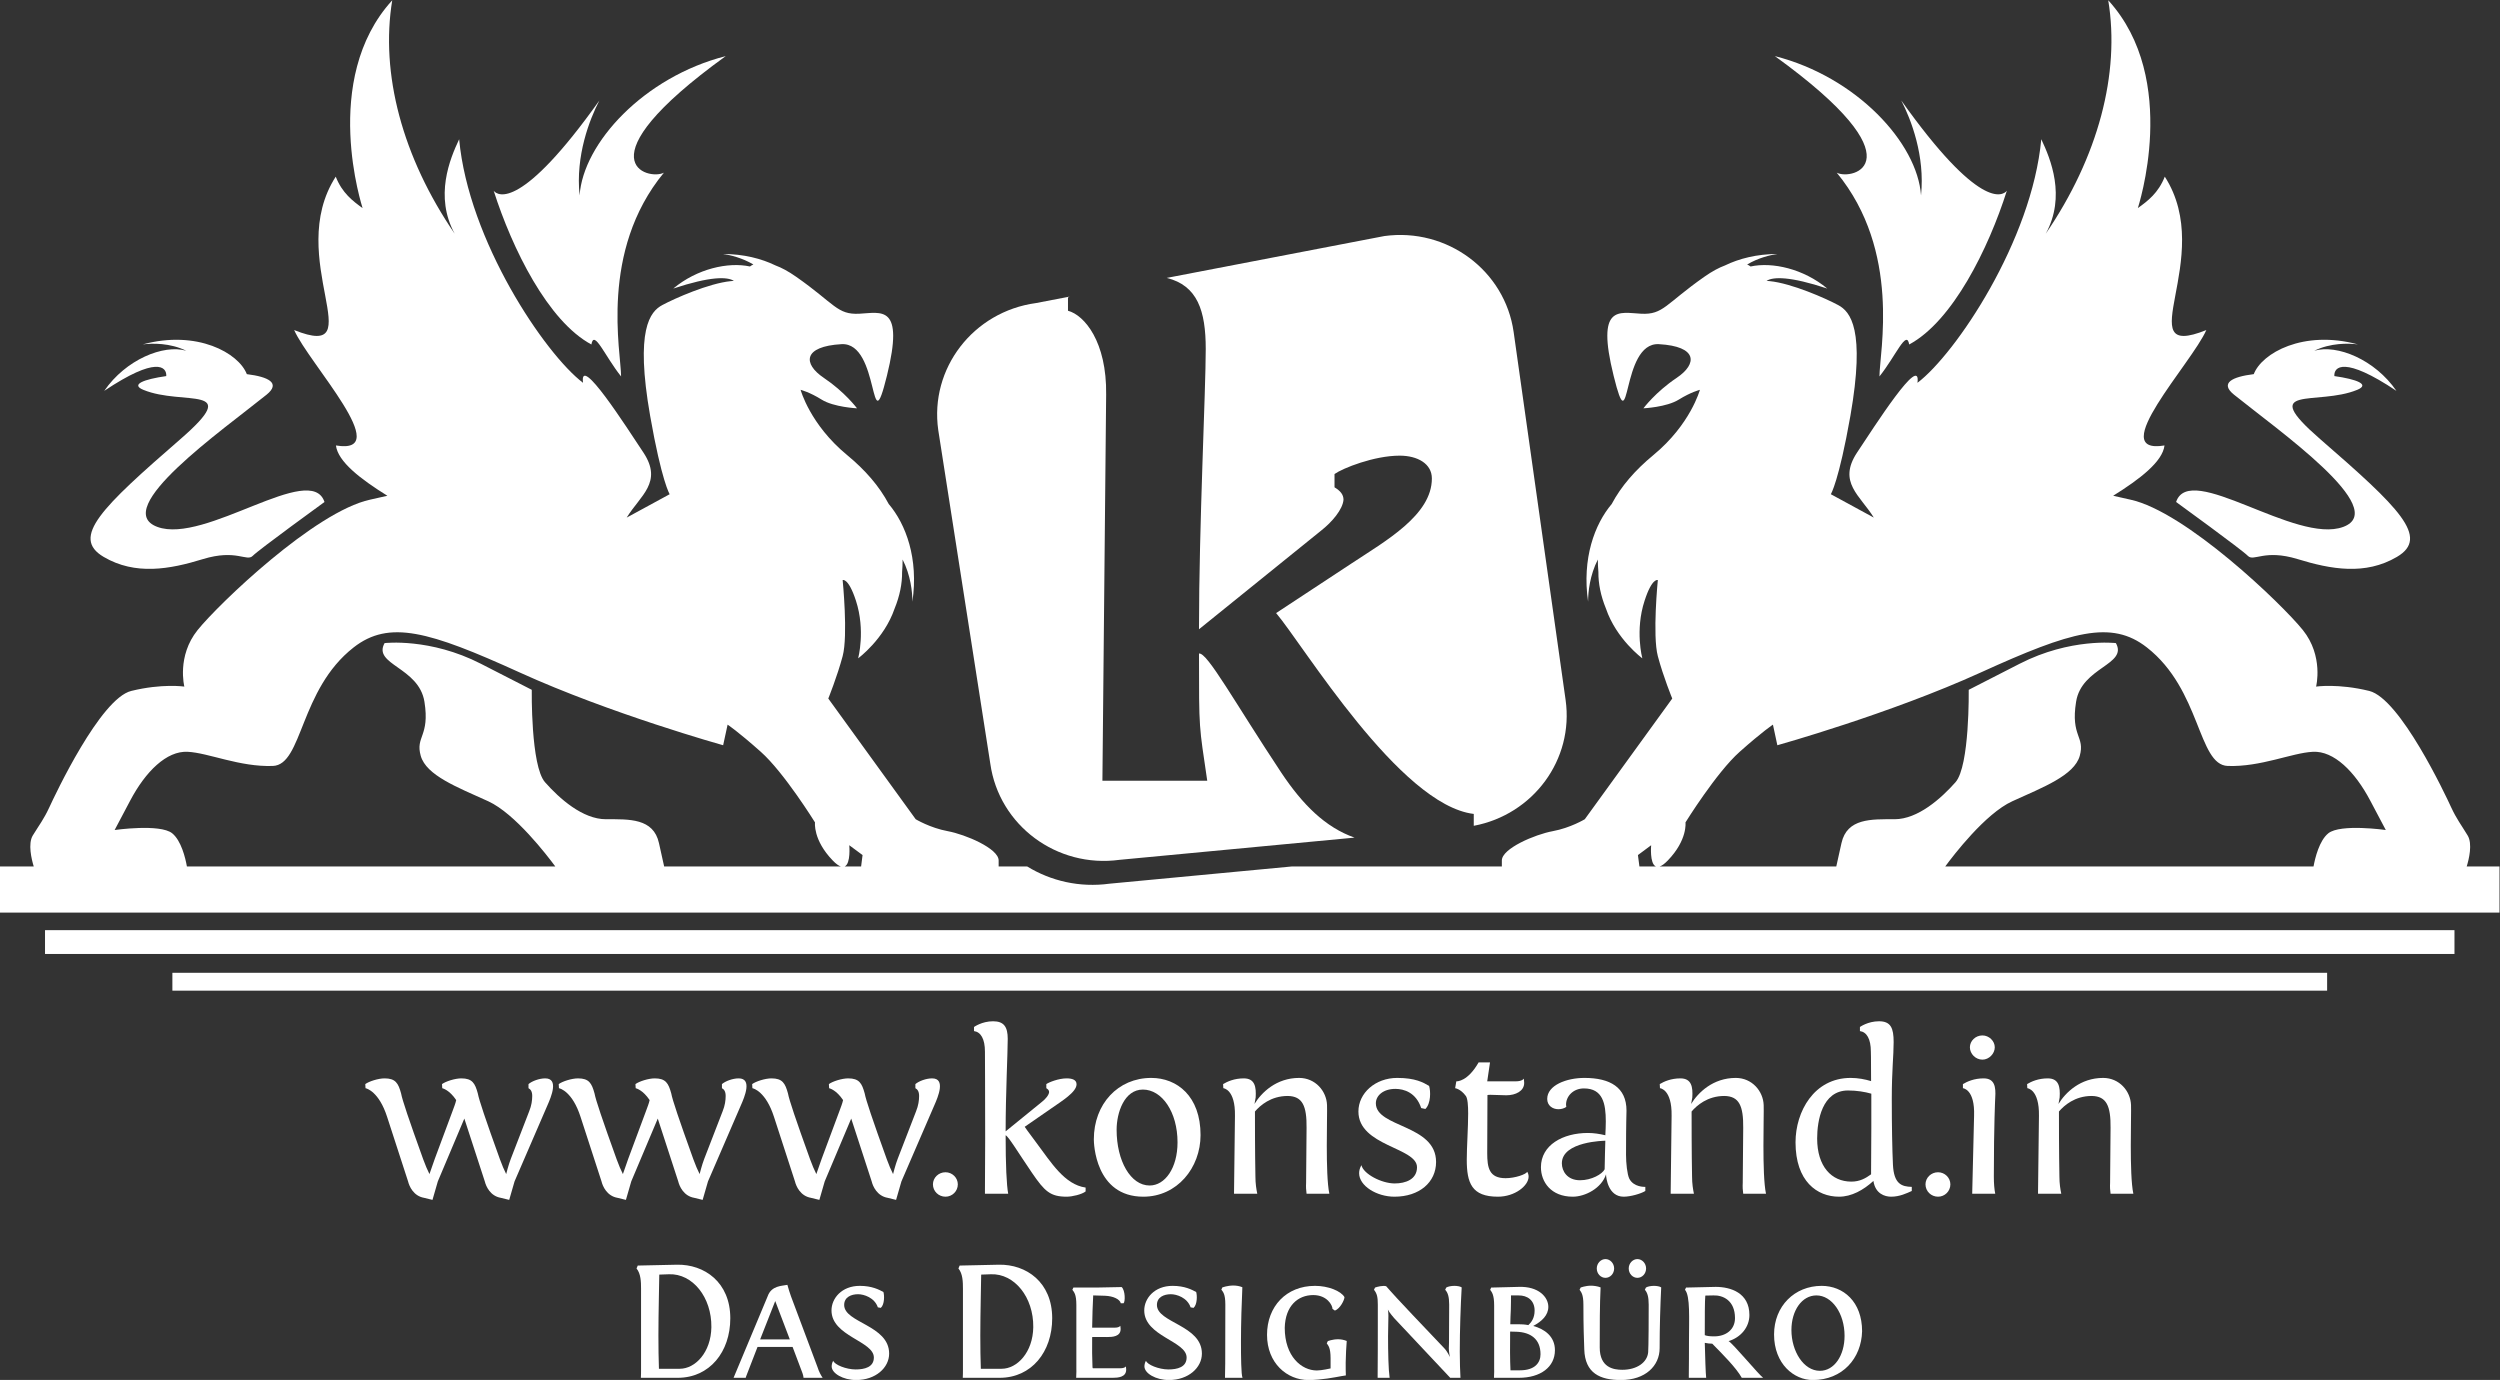 <?xml version="1.0" encoding="UTF-8" standalone="no"?>
<!DOCTYPE svg PUBLIC "-//W3C//DTD SVG 1.1//EN" "http://www.w3.org/Graphics/SVG/1.1/DTD/svg11.dtd">
<svg width="100%" height="100%" viewBox="0 0 2424 1338" version="1.1" xmlns="http://www.w3.org/2000/svg" xmlns:xlink="http://www.w3.org/1999/xlink" xml:space="preserve" xmlns:serif="http://www.serif.com/" style="fill-rule:evenodd;clip-rule:evenodd;stroke-linejoin:round;stroke-miterlimit:2;">
    <rect x="0" y="0" width="2424" height="1338" fill="#333333" stroke="none"/>
    <g transform="matrix(1,0,0,1,-468.52,-30.785)">
        <g transform="matrix(4.167,0,0,4.167,-100.394,-531.505)">
            <g transform="matrix(1.253,0,0,1.231,-85.83,-43.937)">
                <g transform="matrix(0.597,0,0,0.597,158.634,62.075)">
                    <g transform="matrix(1.524,0,0,1.524,-221.797,151.269)">
                        <rect x="201.414" y="194.329" width="439.797" height="3.711" style="fill:white;"/>
                    </g>
                    <g transform="matrix(1.524,0,0,1.524,-221.797,126.149)">
                        <rect x="175.418" y="201.953" width="491.787" height="4.947" style="fill:white;"/>
                    </g>
                    <g transform="matrix(1.524,0,0,1.524,215.493,167.305)">
                        <path d="M0,53.273C0.535,50.041 2.699,55.613 6.062,59.912C6.059,54.914 1.573,33.908 14.804,17.576C11.731,19.265 -2.655,15.492 27.419,-6.639C10.729,-2.315 -1.689,11.45 -2.404,22.306C-3.259,14.05 -0.38,6.536 1.631,2.58C-14.203,25.248 -19.055,22.472 -19.943,21.332C-16.179,33.35 -8.884,48.422 0,53.273" style="fill:white;fill-rule:nonzero;"/>
                    </g>
                    <g transform="matrix(1.524,0,0,1.524,87.656,286.977)">
                        <path d="M0,-5.593C-16.083,8.627 -22.431,14.83 -15.663,18.879C-9.209,22.746 -2.197,21.467 4.604,19.332C11.416,17.21 13.538,19.929 14.76,18.661C15.981,17.384 29.407,7.47 29.407,7.47C26.636,-1.081 5.017,16.326 -4.713,12.642C-14.443,8.96 8.647,-7.478 17.596,-14.833C20.508,-17.239 17.997,-18.533 13.555,-19.091C11.901,-23.459 3.436,-28.339 -7.696,-25.271C-5.722,-25.523 -2.127,-25.598 1.192,-23.951C-3.467,-25.326 -11.16,-22.118 -15.552,-15.616C-4.877,-22.894 -2.764,-20.623 -2.888,-18.688C-7.473,-18.021 -10.232,-16.942 -7.568,-15.831C0.537,-12.418 13.029,-17.114 0,-5.593" style="fill:white;fill-rule:nonzero;"/>
                    </g>
                    <g transform="matrix(1.524,0,0,1.524,726.431,301.058)">
                        <path d="M0,-24.073C8.95,-16.719 32.033,-0.281 22.312,3.402C12.588,7.086 -9.03,-10.321 -11.809,-1.772C-11.809,-1.772 1.614,8.143 2.836,9.421C4.06,10.689 6.181,7.969 12.991,10.092C19.805,12.226 26.796,13.506 33.259,9.638C40.036,5.59 33.688,-0.614 17.597,-14.834C4.568,-26.355 17.059,-21.658 25.163,-25.072C27.818,-26.183 25.078,-27.261 20.493,-27.928C20.361,-29.864 22.474,-32.135 33.159,-24.857C28.765,-31.36 21.062,-34.567 16.392,-33.192C19.723,-34.839 23.329,-34.764 25.294,-34.511C14.169,-37.579 5.684,-32.699 4.042,-28.332C-0.392,-27.773 -2.924,-26.48 0,-24.073" style="fill:white;fill-rule:nonzero;"/>
                    </g>
                    <g transform="matrix(1.524,0,0,1.524,755.786,164.62)">
                        <path d="M0,156.583C-1.849,158.103 -2.7,161.704 -3.021,163.473L-78.188,163.473C-76.542,161.186 -70.007,152.489 -64.515,149.937C-58.21,147.015 -51.857,144.562 -50.737,140.495C-49.618,136.428 -52.628,136.493 -51.486,129.27C-50.366,122.035 -40.88,121.586 -43.361,117.072C-43.361,117.072 -52.628,115.942 -63.012,121.365L-73.399,126.777C-73.399,126.777 -73.178,142.597 -76.099,145.98C-79.042,149.36 -83.784,153.664 -88.527,153.664C-93.271,153.664 -98.232,153.425 -99.373,158.628C-100.056,161.753 -100.313,162.994 -100.43,163.473L-136.477,163.473C-136.027,163.337 -135.489,162.937 -134.813,162.228C-130.75,157.947 -131.211,154.323 -131.211,154.323C-131.211,154.323 -124.888,143.938 -120.146,139.655C-115.403,135.361 -113.36,134.014 -113.36,134.014L-112.46,138.294C-112.46,138.294 -89.427,131.749 -70.919,123.165C-52.408,114.591 -44.278,112.212 -37.037,117.973C-25.971,126.777 -26.652,142.357 -20.547,142.595C-13.785,142.839 -7.46,139.877 -3.159,139.655C1.124,139.432 5.407,143.717 8.567,149.822L11.729,155.905C11.729,155.905 2.484,154.562 0,156.583M-140.613,163.473L-140.916,161.108L-138.215,159.066C-138.215,159.066 -138.56,162.871 -137.263,163.473L-140.613,163.473ZM-299.47,163.473L-302.819,163.473C-301.541,162.871 -301.888,159.066 -301.888,159.066L-299.176,161.108L-299.47,163.473ZM-339.673,163.473C-339.779,162.994 -340.047,161.753 -340.729,158.628C-341.85,153.425 -346.822,153.664 -351.565,153.664C-356.308,153.664 -361.051,149.36 -363.983,145.98C-366.923,142.597 -366.693,126.777 -366.693,126.777L-377.079,121.365C-387.465,115.942 -396.731,117.072 -396.731,117.072C-399.212,121.586 -389.727,122.035 -388.596,129.27C-387.465,136.493 -390.486,136.428 -389.354,140.495C-388.223,144.562 -381.891,147.015 -375.567,149.937C-370.096,152.489 -363.55,161.186 -361.893,163.473L-437.082,163.473C-437.391,161.704 -438.242,158.103 -440.086,156.583C-442.566,154.562 -451.832,155.905 -451.832,155.905L-448.67,149.822C-445.509,143.717 -441.215,139.432 -436.924,139.655C-432.631,139.877 -426.307,142.839 -419.534,142.595C-413.439,142.357 -414.12,126.777 -403.054,117.973C-395.802,112.212 -387.695,114.591 -369.174,123.165C-350.664,131.749 -327.631,138.294 -327.631,138.294L-326.721,134.014C-326.721,134.014 -324.689,135.361 -319.947,139.655C-315.205,143.938 -308.882,154.323 -308.882,154.323C-308.882,154.323 -309.332,157.947 -305.27,162.228C-304.6,162.937 -304.053,163.337 -303.617,163.473L-339.673,163.473ZM28.245,163.473C28.697,161.991 29.465,158.758 28.438,157.044C27.099,154.787 26.198,153.664 25.057,151.161C23.938,148.679 14.67,128.59 8.349,127.01C2.025,125.428 -2.498,126.108 -2.498,126.108C-2.498,126.108 -0.918,119.784 -5.199,114.361C-9.481,108.938 -29.133,89.747 -40.419,87.265C-41.731,86.98 -42.878,86.705 -43.918,86.462C-38.428,82.977 -33.839,79.381 -33.437,76.011C-45.624,78.072 -27.898,58.963 -24.901,52.036C-41.126,58.661 -22.747,36.985 -33.38,20.165C-34.691,23.549 -36.856,25.229 -38.878,26.695C-38.917,26.744 -30.143,0.013 -44.923,-16.479C-42.463,-1.253 -46.973,16.078 -57.68,32.024C-53.503,24.269 -56.69,16.47 -58.59,12.393C-60.5,33.464 -76.08,56.997 -83.859,62.995C-83.061,56.716 -92.747,72.232 -96.217,77.526C-100.165,83.67 -95.563,86.386 -92.771,90.999L-101.544,86.14C-101.544,86.14 -99.918,83.514 -97.553,69.876C-94.461,51.873 -97.553,48.194 -100.054,46.842C-102.535,45.482 -109.538,42.321 -114.041,41.87C-114.251,41.851 -114.47,41.833 -114.668,41.815C-113.305,40.941 -109.867,40.85 -102.269,43.414C-107.133,39.289 -113.5,37.847 -117.923,38.83C-118.111,38.681 -118.357,38.533 -118.621,38.413C-116.339,37.035 -113.954,36.455 -112.439,36.229C-116.677,36.243 -120.293,37.196 -123.171,38.622C-124.356,39.066 -125.746,39.809 -127.369,40.97C-135.272,46.611 -135.734,48.875 -140.236,48.644C-144.76,48.425 -149.504,46.611 -145.879,61.521C-142.276,76.417 -144.539,54.516 -136.634,54.966C-128.73,55.417 -128.73,59.039 -133.012,61.972C-137.314,64.901 -139.797,68.296 -139.797,68.296C-139.797,68.296 -135.054,68.065 -132.573,66.483C-130.071,64.901 -128.269,64.453 -128.269,64.453C-128.269,64.453 -130.171,71.639 -137.754,78C-141.47,81.125 -144.348,84.487 -146.272,88.18C-149.746,92.373 -152.366,99.48 -151.088,108.474C-151.088,106.434 -150.74,102.992 -149.099,99.707C-149.104,100.568 -149.054,101.444 -148.984,102.334C-149.015,104.666 -148.503,107.269 -147.451,109.881C-145.319,116.274 -140.018,120.235 -140.018,120.235C-140.018,120.235 -141.552,114.462 -139.558,108.268C-138.027,103.436 -136.854,103.976 -136.854,103.976C-136.854,103.976 -137.975,115.492 -136.854,119.786C-135.734,124.076 -133.912,128.59 -133.912,128.59L-151.762,153.664C-151.762,153.664 -154.685,155.465 -158.307,156.145C-161.93,156.824 -168.692,159.748 -168.692,162.228L-168.692,163.473L-211.504,163.473L-248.793,167.059C-254.877,167.901 -260.752,166.493 -265.583,163.473L-271.399,163.473L-271.399,162.228C-271.399,159.748 -278.173,156.824 -281.786,156.145C-285.398,155.465 -288.33,153.664 -288.33,153.664L-306.169,128.59C-306.169,128.59 -304.369,124.076 -303.239,119.786C-302.107,115.492 -303.239,103.976 -303.239,103.976C-303.239,103.976 -302.076,103.436 -300.526,108.268C-298.548,114.462 -300.075,120.235 -300.075,120.235C-300.075,120.235 -294.774,116.274 -292.629,109.881C-291.578,107.269 -291.078,104.666 -291.107,102.334C-291.029,101.444 -291,100.568 -291.002,99.707C-289.353,102.992 -289.005,106.434 -289.002,108.474C-287.716,99.48 -290.336,92.373 -293.83,88.18C-295.754,84.487 -298.613,81.125 -302.336,78C-309.921,71.639 -311.822,64.453 -311.822,64.453C-311.822,64.453 -310.011,64.901 -307.53,66.484C-305.049,68.065 -300.305,68.297 -300.305,68.297C-300.305,68.297 -302.788,64.901 -307.079,61.972C-311.372,59.039 -311.372,55.425 -303.467,54.966C-295.563,54.516 -297.813,76.417 -294.201,61.521C-290.59,46.611 -295.333,48.425 -299.846,48.644C-304.369,48.876 -304.817,46.611 -312.722,40.97C-314.35,39.809 -315.736,39.066 -316.92,38.622C-319.81,37.196 -323.415,36.243 -327.653,36.229C-326.148,36.456 -323.743,37.035 -321.46,38.413C-321.746,38.533 -321.97,38.681 -322.156,38.83C-326.593,37.848 -332.96,39.289 -337.812,43.415C-330.216,40.85 -326.788,40.941 -325.437,41.816C-325.633,41.834 -325.832,41.851 -326.05,41.871C-330.563,42.321 -337.567,45.483 -340.047,46.843C-342.528,48.194 -345.631,51.873 -342.528,69.876C-340.174,83.515 -338.546,86.141 -338.546,86.141L-347.318,90.999C-344.529,86.386 -339.917,83.671 -343.876,77.527C-347.342,72.232 -357.033,56.716 -356.229,62.995C-364.002,56.998 -379.604,33.465 -381.513,12.394C-383.403,16.471 -386.588,24.269 -382.423,32.025C-393.131,16.078 -397.629,-1.252 -395.171,-16.477C-409.951,0.014 -401.177,26.744 -401.225,26.696C-403.235,25.229 -405.403,23.549 -406.702,20.166C-417.343,36.985 -398.956,58.662 -415.191,52.036C-412.192,58.963 -394.468,78.074 -406.665,76.012C-406.255,79.382 -401.663,82.977 -396.164,86.463C-397.205,86.706 -398.359,86.981 -399.663,87.266C-410.958,89.747 -430.601,108.938 -434.893,114.361C-439.184,119.784 -437.605,126.108 -437.605,126.108C-437.605,126.108 -442.116,125.428 -448.439,127.01C-454.765,128.59 -464.021,148.679 -465.149,151.161C-466.282,153.664 -467.181,154.787 -468.541,157.044C-469.558,158.758 -468.79,161.991 -468.345,163.473L-475.299,163.473L-475.299,173.062L34.937,173.062L34.937,163.473L28.245,163.473Z" style="fill:white;fill-rule:nonzero;"/>
                    </g>
                    <g transform="matrix(1.524,0,0,1.524,602.867,221.703)">
                        <path d="M0,-18.12C13.22,-1.788 8.726,19.217 8.723,24.215C12.084,19.917 14.258,14.345 14.792,17.577C23.667,12.726 30.974,-2.346 34.725,-14.364C33.838,-13.225 29.006,-10.448 13.172,-33.116C15.174,-29.161 18.042,-21.646 17.207,-13.39C16.473,-24.246 4.064,-38.011 -12.627,-42.335C17.448,-20.204 3.062,-16.432 0,-18.12" style="fill:white;fill-rule:nonzero;"/>
                    </g>
                    <g transform="matrix(1.524,0,0,1.524,430.107,263.619)">
                        <path d="M0,79.044C-9.471,64.517 -15.123,53.975 -16.805,54.28C-16.805,70.633 -16.805,68.949 -15.123,80.713L-36.52,80.713L-35.757,0.488C-35.61,-10.511 -40.187,-16.016 -43.546,-16.937L-43.546,-19.683C-43.546,-19.683 -43.436,-19.754 -43.218,-19.872L-50.079,-18.531C-62.88,-16.754 -71.812,-4.945 -70.027,7.847L-59.398,77.184C-57.616,89.986 -45.81,98.916 -33.019,97.139L14.941,92.525C8.958,90.37 4.361,85.687 0,79.044" style="fill:white;fill-rule:nonzero;"/>
                    </g>
                    <g transform="matrix(1.524,0,0,1.524,502.372,367.774)">
                        <path d="M0,-80.847C-1.776,-93.639 -13.593,-102.574 -26.387,-100.797L-70.807,-92.1C-64.539,-90.517 -62.847,-85.289 -62.847,-77.333C-62.847,-68.623 -64.225,-40.506 -64.225,-19.105L-39.313,-39.589C-37.021,-41.418 -34.89,-44.013 -34.729,-46.008C-34.729,-47.071 -35.34,-47.839 -36.563,-48.599L-36.563,-51.354C-34.89,-52.572 -28.464,-55.174 -23.271,-55.174C-19.601,-55.174 -16.692,-53.492 -16.692,-50.433C-16.692,-42.795 -26.168,-37.448 -33.202,-32.707L-48.485,-22.469C-42.983,-15.899 -23.271,17.417 -8.142,19.259L-8.142,21.727C4.003,19.394 12.322,7.966 10.604,-4.421L0,-80.847Z" style="fill:white;fill-rule:nonzero;"/>
                    </g>
                </g>
                <g transform="matrix(1,0,0,1,4.2,0)">
                    <g transform="matrix(43.176,0,0,43.176,240.664,370.949)">
                        <path d="M0.322,-0.054L0.436,-0.329L0.524,-0.054C0.529,-0.033 0.547,0.01 0.593,0.018L0.629,0.027L0.652,-0.054L0.793,-0.386C0.81,-0.425 0.843,-0.505 0.784,-0.505C0.758,-0.505 0.727,-0.493 0.712,-0.48L0.712,-0.462C0.721,-0.457 0.728,-0.448 0.728,-0.428C0.728,-0.409 0.725,-0.386 0.715,-0.361L0.636,-0.153C0.626,-0.127 0.616,-0.086 0.616,-0.086C0.608,-0.102 0.597,-0.128 0.589,-0.151C0.527,-0.326 0.499,-0.411 0.494,-0.439C0.482,-0.484 0.47,-0.505 0.423,-0.505C0.396,-0.505 0.356,-0.492 0.34,-0.48L0.341,-0.462C0.344,-0.461 0.372,-0.454 0.401,-0.41C0.398,-0.395 0.391,-0.378 0.385,-0.361L0.309,-0.153C0.3,-0.127 0.286,-0.086 0.286,-0.086C0.278,-0.102 0.267,-0.128 0.259,-0.151C0.197,-0.326 0.169,-0.411 0.164,-0.439C0.152,-0.484 0.14,-0.505 0.093,-0.505C0.066,-0.505 0.026,-0.492 0.01,-0.48L0.011,-0.462C0.016,-0.461 0.069,-0.447 0.104,-0.336L0.194,-0.054C0.199,-0.033 0.217,0.01 0.263,0.018L0.299,0.027L0.322,-0.054Z" style="fill:white;fill-rule:nonzero;"/>
                    </g>
                    <g transform="matrix(43.176,0,0,43.176,276.586,370.949)">
                        <path d="M0.322,-0.054L0.436,-0.329L0.524,-0.054C0.529,-0.033 0.547,0.01 0.593,0.018L0.629,0.027L0.652,-0.054L0.793,-0.386C0.81,-0.425 0.843,-0.505 0.784,-0.505C0.758,-0.505 0.727,-0.493 0.712,-0.48L0.712,-0.462C0.721,-0.457 0.728,-0.448 0.728,-0.428C0.728,-0.409 0.725,-0.386 0.715,-0.361L0.636,-0.153C0.626,-0.127 0.616,-0.086 0.616,-0.086C0.608,-0.102 0.597,-0.128 0.589,-0.151C0.527,-0.326 0.499,-0.411 0.494,-0.439C0.482,-0.484 0.47,-0.505 0.423,-0.505C0.396,-0.505 0.356,-0.492 0.34,-0.48L0.341,-0.462C0.344,-0.461 0.372,-0.454 0.401,-0.41C0.398,-0.395 0.391,-0.378 0.385,-0.361L0.309,-0.153C0.3,-0.127 0.286,-0.086 0.286,-0.086C0.278,-0.102 0.267,-0.128 0.259,-0.151C0.197,-0.326 0.169,-0.411 0.164,-0.439C0.152,-0.484 0.14,-0.505 0.093,-0.505C0.066,-0.505 0.026,-0.492 0.01,-0.48L0.011,-0.462C0.016,-0.461 0.069,-0.447 0.104,-0.336L0.194,-0.054C0.199,-0.033 0.217,0.01 0.263,0.018L0.299,0.027L0.322,-0.054Z" style="fill:white;fill-rule:nonzero;"/>
                    </g>
                    <g transform="matrix(43.176,0,0,43.176,312.509,370.949)">
                        <path d="M0.322,-0.054L0.436,-0.329L0.524,-0.054C0.529,-0.033 0.547,0.01 0.593,0.018L0.629,0.027L0.652,-0.054L0.793,-0.386C0.81,-0.425 0.843,-0.505 0.784,-0.505C0.758,-0.505 0.727,-0.493 0.712,-0.48L0.712,-0.462C0.721,-0.457 0.728,-0.448 0.728,-0.428C0.728,-0.409 0.725,-0.386 0.715,-0.361L0.636,-0.153C0.626,-0.127 0.616,-0.086 0.616,-0.086C0.608,-0.102 0.597,-0.128 0.589,-0.151C0.527,-0.326 0.499,-0.411 0.494,-0.439C0.482,-0.484 0.47,-0.505 0.423,-0.505C0.396,-0.505 0.356,-0.492 0.34,-0.48L0.341,-0.462C0.344,-0.461 0.372,-0.454 0.401,-0.41C0.398,-0.395 0.391,-0.378 0.385,-0.361L0.309,-0.153C0.3,-0.127 0.286,-0.086 0.286,-0.086C0.278,-0.102 0.267,-0.128 0.259,-0.151C0.197,-0.326 0.169,-0.411 0.164,-0.439C0.152,-0.484 0.14,-0.505 0.093,-0.505C0.066,-0.505 0.026,-0.492 0.01,-0.48L0.011,-0.462C0.016,-0.461 0.069,-0.447 0.104,-0.336L0.194,-0.054C0.199,-0.033 0.217,0.01 0.263,0.018L0.299,0.027L0.322,-0.054Z" style="fill:white;fill-rule:nonzero;"/>
                    </g>
                    <g transform="matrix(43.176,0,0,43.176,344.352,370.949)">
                        <path d="M0.157,-0.041C0.157,-0.07 0.133,-0.094 0.104,-0.094C0.074,-0.094 0.05,-0.07 0.05,-0.041C0.05,-0.011 0.074,0.013 0.104,0.013C0.133,0.013 0.157,-0.011 0.157,-0.041Z" style="fill:white;fill-rule:nonzero;"/>
                    </g>
                    <g transform="matrix(43.176,0,0,43.176,351.85,370.949)">
                        <path d="M0.101,-0.24C0.101,-0.167 0.1,-0.082 0.1,-0.015L0.1,0L0.2,0C0.193,-0.038 0.189,-0.126 0.189,-0.256C0.202,-0.25 0.241,-0.183 0.302,-0.092C0.357,-0.01 0.381,0.013 0.452,0.013C0.475,0.013 0.517,0.003 0.533,-0.01L0.533,-0.027C0.442,-0.04 0.384,-0.138 0.322,-0.222C0.284,-0.273 0.271,-0.293 0.271,-0.293L0.386,-0.374C0.431,-0.406 0.494,-0.445 0.494,-0.479C0.494,-0.499 0.475,-0.505 0.451,-0.505C0.417,-0.505 0.375,-0.488 0.364,-0.48L0.364,-0.462C0.372,-0.457 0.376,-0.452 0.376,-0.445C0.375,-0.432 0.361,-0.415 0.346,-0.403L0.189,-0.273C0.189,-0.44 0.198,-0.615 0.198,-0.678C0.198,-0.73 0.182,-0.755 0.135,-0.755C0.087,-0.755 0.053,-0.73 0.053,-0.73L0.053,-0.712C0.082,-0.708 0.1,-0.678 0.1,-0.622C0.1,-0.622 0.101,-0.439 0.101,-0.24Z" style="fill:white;fill-rule:nonzero;"/>
                    </g>
                    <g transform="matrix(43.176,0,0,43.176,374.359,370.949)">
                        <path d="M0.047,-0.238C0.047,-0.393 0.151,-0.507 0.294,-0.507C0.405,-0.507 0.506,-0.427 0.506,-0.257C0.506,-0.113 0.405,0.013 0.26,0.013C0.052,0.013 0.047,-0.222 0.047,-0.238ZM0.145,-0.28C0.145,-0.144 0.205,-0.036 0.287,-0.036C0.353,-0.036 0.407,-0.112 0.407,-0.225C0.407,-0.358 0.34,-0.456 0.258,-0.456C0.178,-0.456 0.145,-0.355 0.145,-0.28Z" style="fill:white;fill-rule:nonzero;"/>
                    </g>
                    <g transform="matrix(43.176,0,0,43.176,398.235,370.949)">
                        <path d="M0.507,0C0.489,-0.085 0.499,-0.346 0.497,-0.388C0.495,-0.449 0.447,-0.507 0.377,-0.507C0.279,-0.507 0.215,-0.443 0.185,-0.393L0.19,-0.421C0.193,-0.467 0.187,-0.505 0.139,-0.505C0.098,-0.505 0.068,-0.491 0.05,-0.48L0.051,-0.462C0.051,-0.462 0.103,-0.458 0.101,-0.341L0.097,-0.004L0.097,0L0.197,0C0.193,-0.019 0.189,-0.045 0.189,-0.075C0.187,-0.181 0.187,-0.319 0.187,-0.36C0.209,-0.386 0.255,-0.428 0.328,-0.428C0.392,-0.427 0.41,-0.384 0.409,-0.288L0.407,-0.048C0.406,-0.03 0.407,-0.014 0.409,0L0.507,0Z" style="fill:white;fill-rule:nonzero;"/>
                    </g>
                    <g transform="matrix(43.176,0,0,43.176,423.58,370.949)">
                        <path d="M0.204,-0.459C0.241,-0.459 0.293,-0.443 0.315,-0.375L0.333,-0.371C0.357,-0.395 0.356,-0.449 0.349,-0.472C0.324,-0.487 0.29,-0.507 0.212,-0.507C0.117,-0.507 0.045,-0.44 0.045,-0.36C0.045,-0.208 0.297,-0.203 0.297,-0.116C0.297,-0.063 0.248,-0.045 0.201,-0.045C0.144,-0.045 0.066,-0.087 0.058,-0.125C0.051,-0.113 0.048,-0.101 0.048,-0.09C0.048,-0.034 0.124,0.013 0.2,0.013C0.307,0.013 0.379,-0.05 0.379,-0.139C0.379,-0.304 0.12,-0.289 0.12,-0.396C0.12,-0.429 0.151,-0.459 0.204,-0.459Z" style="fill:white;fill-rule:nonzero;"/>
                    </g>
                    <g transform="matrix(43.176,0,0,43.176,441.541,370.949)">
                        <path d="M0.195,-0.575L0.146,-0.575C0.099,-0.491 0.054,-0.492 0.05,-0.492L0.045,-0.462C0.044,-0.462 0.068,-0.46 0.091,-0.428C0.099,-0.417 0.101,-0.385 0.101,-0.351C0.101,-0.289 0.095,-0.204 0.095,-0.149C0.095,-0.047 0.116,0.013 0.229,0.013C0.302,0.013 0.361,-0.035 0.361,-0.075C0.361,-0.082 0.359,-0.09 0.355,-0.096C0.35,-0.085 0.303,-0.068 0.262,-0.068C0.191,-0.068 0.183,-0.114 0.183,-0.178L0.184,-0.432C0.187,-0.433 0.192,-0.433 0.198,-0.433C0.217,-0.433 0.247,-0.431 0.265,-0.431C0.306,-0.431 0.342,-0.45 0.342,-0.485C0.342,-0.496 0.34,-0.504 0.34,-0.504C0.34,-0.504 0.335,-0.492 0.305,-0.492L0.183,-0.492L0.195,-0.575Z" style="fill:white;fill-rule:nonzero;"/>
                    </g>
                    <g transform="matrix(43.176,0,0,43.176,457.819,370.949)">
                        <path d="M0.311,-0.107C0.301,-0.086 0.255,-0.059 0.205,-0.059C0.15,-0.059 0.127,-0.099 0.127,-0.133C0.127,-0.23 0.313,-0.232 0.314,-0.232C0.314,-0.232 0.311,-0.128 0.311,-0.107ZM0.417,-0.066C0.408,-0.085 0.403,-0.134 0.403,-0.17C0.403,-0.322 0.405,-0.343 0.405,-0.364C0.405,-0.466 0.334,-0.507 0.224,-0.507C0.147,-0.507 0.064,-0.475 0.064,-0.415C0.064,-0.386 0.087,-0.37 0.112,-0.37C0.124,-0.37 0.136,-0.373 0.146,-0.38C0.146,-0.383 0.145,-0.387 0.145,-0.39C0.145,-0.426 0.175,-0.461 0.222,-0.461C0.303,-0.461 0.316,-0.395 0.316,-0.316C0.316,-0.297 0.315,-0.276 0.314,-0.256C0.289,-0.262 0.264,-0.266 0.239,-0.266C0.131,-0.266 0.037,-0.213 0.037,-0.116C0.037,-0.052 0.08,0.013 0.174,0.013C0.227,0.013 0.298,-0.024 0.317,-0.085C0.317,-0.07 0.326,0.013 0.393,0.013C0.422,0.013 0.467,0 0.486,-0.012L0.486,-0.03C0.483,-0.03 0.436,-0.028 0.417,-0.066Z" style="fill:white;fill-rule:nonzero;"/>
                    </g>
                    <g transform="matrix(43.176,0,0,43.176,479.321,370.949)">
                        <path d="M0.507,0C0.489,-0.085 0.499,-0.346 0.497,-0.388C0.495,-0.449 0.447,-0.507 0.377,-0.507C0.279,-0.507 0.215,-0.443 0.185,-0.393L0.19,-0.421C0.193,-0.467 0.187,-0.505 0.139,-0.505C0.098,-0.505 0.068,-0.491 0.05,-0.48L0.051,-0.462C0.051,-0.462 0.103,-0.458 0.101,-0.341L0.097,-0.004L0.097,0L0.197,0C0.193,-0.019 0.189,-0.045 0.189,-0.075C0.187,-0.181 0.187,-0.319 0.187,-0.36C0.209,-0.386 0.255,-0.428 0.328,-0.428C0.392,-0.427 0.41,-0.384 0.409,-0.288L0.407,-0.048C0.406,-0.03 0.407,-0.014 0.409,0L0.507,0Z" style="fill:white;fill-rule:nonzero;"/>
                    </g>
                    <g transform="matrix(43.176,0,0,43.176,504.666,370.949)">
                        <path d="M0.547,-0.03C0.503,-0.031 0.47,-0.043 0.466,-0.127C0.463,-0.19 0.461,-0.298 0.461,-0.414C0.461,-0.543 0.469,-0.602 0.469,-0.664C0.469,-0.725 0.457,-0.755 0.406,-0.755C0.358,-0.755 0.324,-0.73 0.324,-0.73L0.324,-0.712C0.353,-0.708 0.371,-0.678 0.371,-0.622C0.371,-0.622 0.372,-0.602 0.372,-0.493C0.346,-0.501 0.316,-0.507 0.284,-0.507C0.127,-0.507 0.047,-0.36 0.047,-0.225C0.047,-0.054 0.14,0.013 0.234,0.013C0.288,0.013 0.339,-0.016 0.382,-0.056C0.39,0 0.431,0.013 0.458,0.013C0.495,0.013 0.525,-0.002 0.547,-0.012L0.547,-0.03ZM0.287,-0.053C0.202,-0.053 0.14,-0.119 0.14,-0.242C0.14,-0.319 0.161,-0.452 0.273,-0.452C0.31,-0.452 0.346,-0.446 0.373,-0.438L0.373,-0.287C0.373,-0.26 0.372,-0.125 0.372,-0.1L0.372,-0.085C0.349,-0.068 0.324,-0.053 0.287,-0.053Z" style="fill:white;fill-rule:nonzero;"/>
                    </g>
                    <g transform="matrix(43.176,0,0,43.176,528.672,370.949)">
                        <path d="M0.157,-0.041C0.157,-0.07 0.133,-0.094 0.104,-0.094C0.074,-0.094 0.05,-0.07 0.05,-0.041C0.05,-0.011 0.074,0.013 0.104,0.013C0.133,0.013 0.157,-0.011 0.157,-0.041Z" style="fill:white;fill-rule:nonzero;"/>
                    </g>
                    <g transform="matrix(43.176,0,0,43.176,535.449,370.949)">
                        <path d="M0.193,0C0.189,-0.019 0.187,-0.046 0.187,-0.075C0.187,-0.302 0.193,-0.421 0.193,-0.421C0.196,-0.467 0.191,-0.505 0.143,-0.505C0.102,-0.505 0.072,-0.491 0.054,-0.48L0.054,-0.462C0.054,-0.462 0.106,-0.458 0.102,-0.341L0.094,-0.004L0.094,0L0.193,0ZM0.084,-0.641C0.084,-0.613 0.108,-0.587 0.138,-0.587C0.166,-0.587 0.191,-0.613 0.191,-0.641C0.191,-0.669 0.166,-0.693 0.138,-0.693C0.108,-0.693 0.084,-0.669 0.084,-0.641Z" style="fill:white;fill-rule:nonzero;"/>
                    </g>
                    <g transform="matrix(43.176,0,0,43.176,547.539,370.949)">
                        <path d="M0.507,0C0.489,-0.085 0.499,-0.346 0.497,-0.388C0.495,-0.449 0.447,-0.507 0.377,-0.507C0.279,-0.507 0.215,-0.443 0.185,-0.393L0.19,-0.421C0.193,-0.467 0.187,-0.505 0.139,-0.505C0.098,-0.505 0.068,-0.491 0.05,-0.48L0.051,-0.462C0.051,-0.462 0.103,-0.458 0.101,-0.341L0.097,-0.004L0.097,0L0.197,0C0.193,-0.019 0.189,-0.045 0.189,-0.075C0.187,-0.181 0.187,-0.319 0.187,-0.36C0.209,-0.386 0.255,-0.428 0.328,-0.428C0.392,-0.427 0.41,-0.384 0.409,-0.288L0.407,-0.048C0.406,-0.03 0.407,-0.014 0.409,0L0.507,0Z" style="fill:white;fill-rule:nonzero;"/>
                    </g>
                </g>
                <g transform="matrix(1,0,0,1,1.08,0)">
                    <g transform="matrix(32.246,0,0,32.246,291.846,405.745)">
                        <path d="M0.322,0C0.506,0 0.625,-0.152 0.625,-0.349C0.625,-0.561 0.475,-0.666 0.318,-0.663L0.092,-0.658L0.085,-0.641C0.11,-0.61 0.111,-0.562 0.111,-0.522L0.111,-0.047C0.111,-0.034 0.111,-0.017 0.11,0L0.322,0ZM0.334,-0.053L0.214,-0.053C0.212,-0.108 0.211,-0.176 0.211,-0.248C0.211,-0.378 0.216,-0.573 0.216,-0.605L0.272,-0.607C0.408,-0.612 0.518,-0.472 0.516,-0.297C0.514,-0.149 0.423,-0.053 0.334,-0.053Z" style="fill:white;fill-rule:nonzero;"/>
                    </g>
                    <g transform="matrix(32.246,0,0,32.246,312.476,405.745)">
                        <path d="M0.314,-0.545C0.284,-0.538 0.222,-0.542 0.2,-0.477L0.004,0L0.074,0C0.075,-0.002 0.075,-0.006 0.077,-0.01L0.142,-0.181L0.344,-0.181L0.401,-0.027C0.405,-0.017 0.406,-0.007 0.407,0L0.517,0C0.507,-0.015 0.496,-0.035 0.487,-0.064L0.335,-0.477C0.329,-0.494 0.319,-0.525 0.314,-0.545ZM0.328,-0.225L0.157,-0.225L0.244,-0.45L0.328,-0.225Z" style="fill:white;fill-rule:nonzero;"/>
                    </g>
                    <g transform="matrix(32.246,0,0,32.246,329.276,405.745)">
                        <path d="M0.189,0.013C0.301,0.013 0.379,-0.059 0.379,-0.142C0.379,-0.309 0.12,-0.322 0.12,-0.427C0.12,-0.474 0.162,-0.49 0.2,-0.49C0.234,-0.49 0.295,-0.47 0.314,-0.413L0.331,-0.41C0.353,-0.43 0.352,-0.484 0.346,-0.503C0.322,-0.516 0.281,-0.539 0.21,-0.539C0.105,-0.539 0.047,-0.465 0.047,-0.395C0.047,-0.243 0.291,-0.216 0.291,-0.119C0.291,-0.062 0.237,-0.049 0.186,-0.049C0.131,-0.049 0.064,-0.077 0.057,-0.1C0.051,-0.091 0.048,-0.076 0.048,-0.067C0.048,-0.026 0.114,0.013 0.189,0.013Z" style="fill:white;fill-rule:nonzero;"/>
                    </g>
                    <g transform="matrix(32.246,0,0,32.246,351.623,405.745)">
                        <path d="M0.322,0C0.506,0 0.625,-0.152 0.625,-0.349C0.625,-0.561 0.475,-0.666 0.318,-0.663L0.092,-0.658L0.085,-0.641C0.11,-0.61 0.111,-0.562 0.111,-0.522L0.111,-0.047C0.111,-0.034 0.111,-0.017 0.11,0L0.322,0ZM0.334,-0.053L0.214,-0.053C0.212,-0.108 0.211,-0.176 0.211,-0.248C0.211,-0.378 0.216,-0.573 0.216,-0.605L0.272,-0.607C0.408,-0.612 0.518,-0.472 0.516,-0.297C0.514,-0.149 0.423,-0.053 0.334,-0.053Z" style="fill:white;fill-rule:nonzero;"/>
                    </g>
                    <g transform="matrix(32.246,0,0,32.246,372.973,405.745)">
                        <path d="M0.102,-0.427L0.102,-0.054C0.102,-0.054 0.103,-0.026 0.101,0L0.311,0C0.341,0 0.389,-0.003 0.389,-0.048C0.389,-0.057 0.387,-0.067 0.387,-0.067C0.387,-0.067 0.382,-0.056 0.355,-0.056L0.197,-0.056C0.196,-0.058 0.195,-0.06 0.195,-0.061C0.193,-0.113 0.192,-0.172 0.193,-0.239C0.215,-0.24 0.274,-0.239 0.279,-0.239C0.309,-0.239 0.357,-0.241 0.357,-0.286C0.357,-0.295 0.355,-0.305 0.355,-0.305C0.355,-0.305 0.35,-0.294 0.323,-0.294L0.193,-0.294C0.193,-0.345 0.197,-0.443 0.199,-0.483L0.267,-0.481C0.315,-0.479 0.352,-0.461 0.358,-0.437L0.374,-0.437C0.384,-0.446 0.384,-0.512 0.363,-0.532L0.215,-0.529L0.085,-0.529L0.079,-0.516C0.089,-0.502 0.102,-0.49 0.102,-0.427Z" style="fill:white;fill-rule:nonzero;"/>
                    </g>
                    <g transform="matrix(32.246,0,0,32.246,387.355,405.745)">
                        <path d="M0.189,0.013C0.301,0.013 0.379,-0.059 0.379,-0.142C0.379,-0.309 0.12,-0.322 0.12,-0.427C0.12,-0.474 0.162,-0.49 0.2,-0.49C0.234,-0.49 0.295,-0.47 0.314,-0.413L0.331,-0.41C0.353,-0.43 0.352,-0.484 0.346,-0.503C0.322,-0.516 0.281,-0.539 0.21,-0.539C0.105,-0.539 0.047,-0.465 0.047,-0.395C0.047,-0.243 0.291,-0.216 0.291,-0.119C0.291,-0.062 0.237,-0.049 0.186,-0.049C0.131,-0.049 0.064,-0.077 0.057,-0.1C0.051,-0.091 0.048,-0.076 0.048,-0.067C0.048,-0.026 0.114,0.013 0.189,0.013Z" style="fill:white;fill-rule:nonzero;"/>
                    </g>
                    <g transform="matrix(32.246,0,0,32.246,400.511,405.745)">
                        <path d="M0.205,0C0.197,-0.017 0.196,-0.127 0.196,-0.211C0.196,-0.321 0.2,-0.441 0.204,-0.531C0.188,-0.538 0.168,-0.541 0.152,-0.541C0.119,-0.541 0.089,-0.53 0.089,-0.53L0.083,-0.517C0.093,-0.503 0.106,-0.492 0.106,-0.429C0.106,-0.057 0.105,-0.026 0.104,0L0.205,0Z" style="fill:white;fill-rule:nonzero;"/>
                    </g>
                    <g transform="matrix(32.246,0,0,32.246,409.898,405.745)">
                        <path d="M0.331,-0.539C0.166,-0.539 0.055,-0.418 0.055,-0.252C0.055,-0.086 0.17,0.013 0.293,0.013C0.369,0.013 0.447,-0.003 0.484,-0.01C0.495,-0.012 0.509,-0.014 0.509,-0.014C0.509,-0.014 0.507,-0.072 0.508,-0.09C0.509,-0.147 0.511,-0.169 0.514,-0.216C0.497,-0.223 0.48,-0.226 0.464,-0.226C0.432,-0.226 0.405,-0.215 0.405,-0.215L0.399,-0.202C0.408,-0.188 0.421,-0.177 0.421,-0.114L0.421,-0.055C0.421,-0.055 0.37,-0.043 0.342,-0.043C0.254,-0.043 0.157,-0.125 0.157,-0.293C0.16,-0.422 0.233,-0.485 0.321,-0.485C0.401,-0.485 0.432,-0.425 0.432,-0.404L0.446,-0.394C0.477,-0.406 0.501,-0.457 0.501,-0.473C0.481,-0.509 0.407,-0.539 0.332,-0.539L0.331,-0.539Z" style="fill:white;fill-rule:nonzero;"/>
                    </g>
                    <g transform="matrix(32.246,0,0,32.246,428.794,405.745)">
                        <path d="M0.516,-0.172C0.516,-0.155 0.522,-0.122 0.522,-0.122C0.522,-0.122 0.508,-0.154 0.49,-0.173C0.167,-0.518 0.197,-0.49 0.155,-0.537C0.136,-0.542 0.104,-0.534 0.091,-0.529L0.085,-0.516C0.103,-0.493 0.107,-0.472 0.107,-0.429L0.107,-0.298C0.107,-0.221 0.107,-0.117 0.106,-0.013L0.106,0L0.175,0C0.168,-0.05 0.166,-0.15 0.166,-0.244C0.166,-0.284 0.168,-0.325 0.168,-0.364C0.168,-0.376 0.167,-0.391 0.165,-0.4C0.171,-0.385 0.201,-0.35 0.201,-0.35L0.524,0L0.583,0C0.581,-0.038 0.579,-0.092 0.579,-0.153C0.579,-0.278 0.584,-0.424 0.59,-0.53C0.582,-0.536 0.563,-0.539 0.548,-0.539C0.53,-0.539 0.51,-0.535 0.501,-0.529L0.495,-0.516C0.51,-0.5 0.518,-0.476 0.518,-0.429C0.518,-0.177 0.516,-0.172 0.516,-0.172Z" style="fill:white;fill-rule:nonzero;"/>
                    </g>
                    <g transform="matrix(32.246,0,0,32.246,450.947,405.745)">
                        <path d="M0.089,0L0.232,0C0.357,0 0.44,-0.063 0.44,-0.162C0.44,-0.243 0.38,-0.286 0.315,-0.304C0.365,-0.331 0.402,-0.367 0.402,-0.416C0.402,-0.473 0.346,-0.537 0.232,-0.533L0.073,-0.529L0.067,-0.516C0.077,-0.502 0.09,-0.487 0.09,-0.424L0.09,-0.054C0.09,-0.054 0.091,-0.026 0.089,0ZM0.219,-0.27C0.298,-0.267 0.357,-0.229 0.357,-0.138C0.357,-0.09 0.326,-0.044 0.239,-0.044L0.184,-0.044C0.181,-0.107 0.181,-0.185 0.182,-0.271L0.219,-0.27ZM0.229,-0.314L0.183,-0.314C0.183,-0.345 0.185,-0.371 0.186,-0.4C0.187,-0.434 0.187,-0.461 0.187,-0.483L0.229,-0.483C0.283,-0.484 0.323,-0.453 0.323,-0.394C0.323,-0.35 0.304,-0.325 0.287,-0.309C0.267,-0.313 0.247,-0.314 0.229,-0.314Z" style="fill:white;fill-rule:nonzero;"/>
                    </g>
                    <g transform="matrix(32.246,0,0,32.246,467.005,405.745)">
                        <path d="M0.545,-0.174C0.545,-0.299 0.549,-0.424 0.554,-0.53C0.546,-0.536 0.527,-0.539 0.512,-0.539C0.495,-0.539 0.474,-0.535 0.466,-0.529L0.46,-0.516C0.474,-0.5 0.482,-0.476 0.482,-0.429C0.482,-0.177 0.479,-0.15 0.479,-0.15C0.474,-0.091 0.415,-0.047 0.33,-0.047C0.279,-0.047 0.2,-0.06 0.2,-0.178C0.2,-0.297 0.2,-0.431 0.205,-0.53C0.188,-0.537 0.165,-0.54 0.15,-0.54C0.117,-0.54 0.09,-0.529 0.09,-0.529L0.084,-0.516C0.093,-0.502 0.106,-0.491 0.106,-0.428C0.106,-0.298 0.109,-0.228 0.111,-0.167C0.115,-0.026 0.203,0.013 0.322,0.013C0.463,0.013 0.545,-0.07 0.545,-0.174ZM0.283,-0.641C0.283,-0.671 0.26,-0.696 0.233,-0.696C0.206,-0.696 0.183,-0.671 0.183,-0.641C0.183,-0.61 0.206,-0.586 0.233,-0.586C0.26,-0.586 0.283,-0.61 0.283,-0.641ZM0.467,-0.641C0.467,-0.671 0.444,-0.696 0.417,-0.696C0.39,-0.696 0.367,-0.671 0.367,-0.641C0.367,-0.61 0.39,-0.586 0.417,-0.586C0.444,-0.586 0.467,-0.61 0.467,-0.641Z" style="fill:white;fill-rule:nonzero;"/>
                    </g>
                    <g transform="matrix(32.246,0,0,32.246,486.901,405.745)">
                        <path d="M0.196,0C0.193,-0.025 0.19,-0.124 0.188,-0.205C0.204,-0.202 0.216,-0.2 0.231,-0.2C0.287,-0.142 0.37,-0.058 0.401,0L0.524,0C0.5,-0.017 0.346,-0.206 0.325,-0.215C0.396,-0.237 0.445,-0.297 0.445,-0.368C0.445,-0.498 0.337,-0.533 0.251,-0.533C0.247,-0.533 0.239,-0.533 0.08,-0.529L0.074,-0.516C0.105,-0.48 0.097,-0.348 0.097,-0.213C0.098,-0.151 0.096,-0.082 0.096,-0.013L0.096,0L0.196,0ZM0.243,-0.243C0.215,-0.243 0.201,-0.245 0.188,-0.25L0.188,-0.274C0.188,-0.346 0.188,-0.453 0.191,-0.482L0.238,-0.483C0.292,-0.485 0.362,-0.454 0.362,-0.35C0.362,-0.282 0.309,-0.243 0.243,-0.243Z" style="fill:white;fill-rule:nonzero;"/>
                    </g>
                    <g transform="matrix(32.246,0,0,32.246,504.152,405.745)">
                        <path d="M0.326,-0.539C0.451,-0.539 0.559,-0.446 0.559,-0.273C0.555,-0.114 0.446,0.013 0.275,0.013C0.167,0.013 0.052,-0.081 0.052,-0.254C0.052,-0.42 0.17,-0.539 0.326,-0.539ZM0.316,-0.041C0.399,-0.041 0.458,-0.131 0.458,-0.246C0.458,-0.378 0.385,-0.483 0.296,-0.483C0.212,-0.483 0.152,-0.394 0.152,-0.28C0.152,-0.156 0.222,-0.041 0.316,-0.041Z" style="fill:white;fill-rule:nonzero;"/>
                    </g>
                </g>
            </g>
        </g>
    </g>
</svg>
